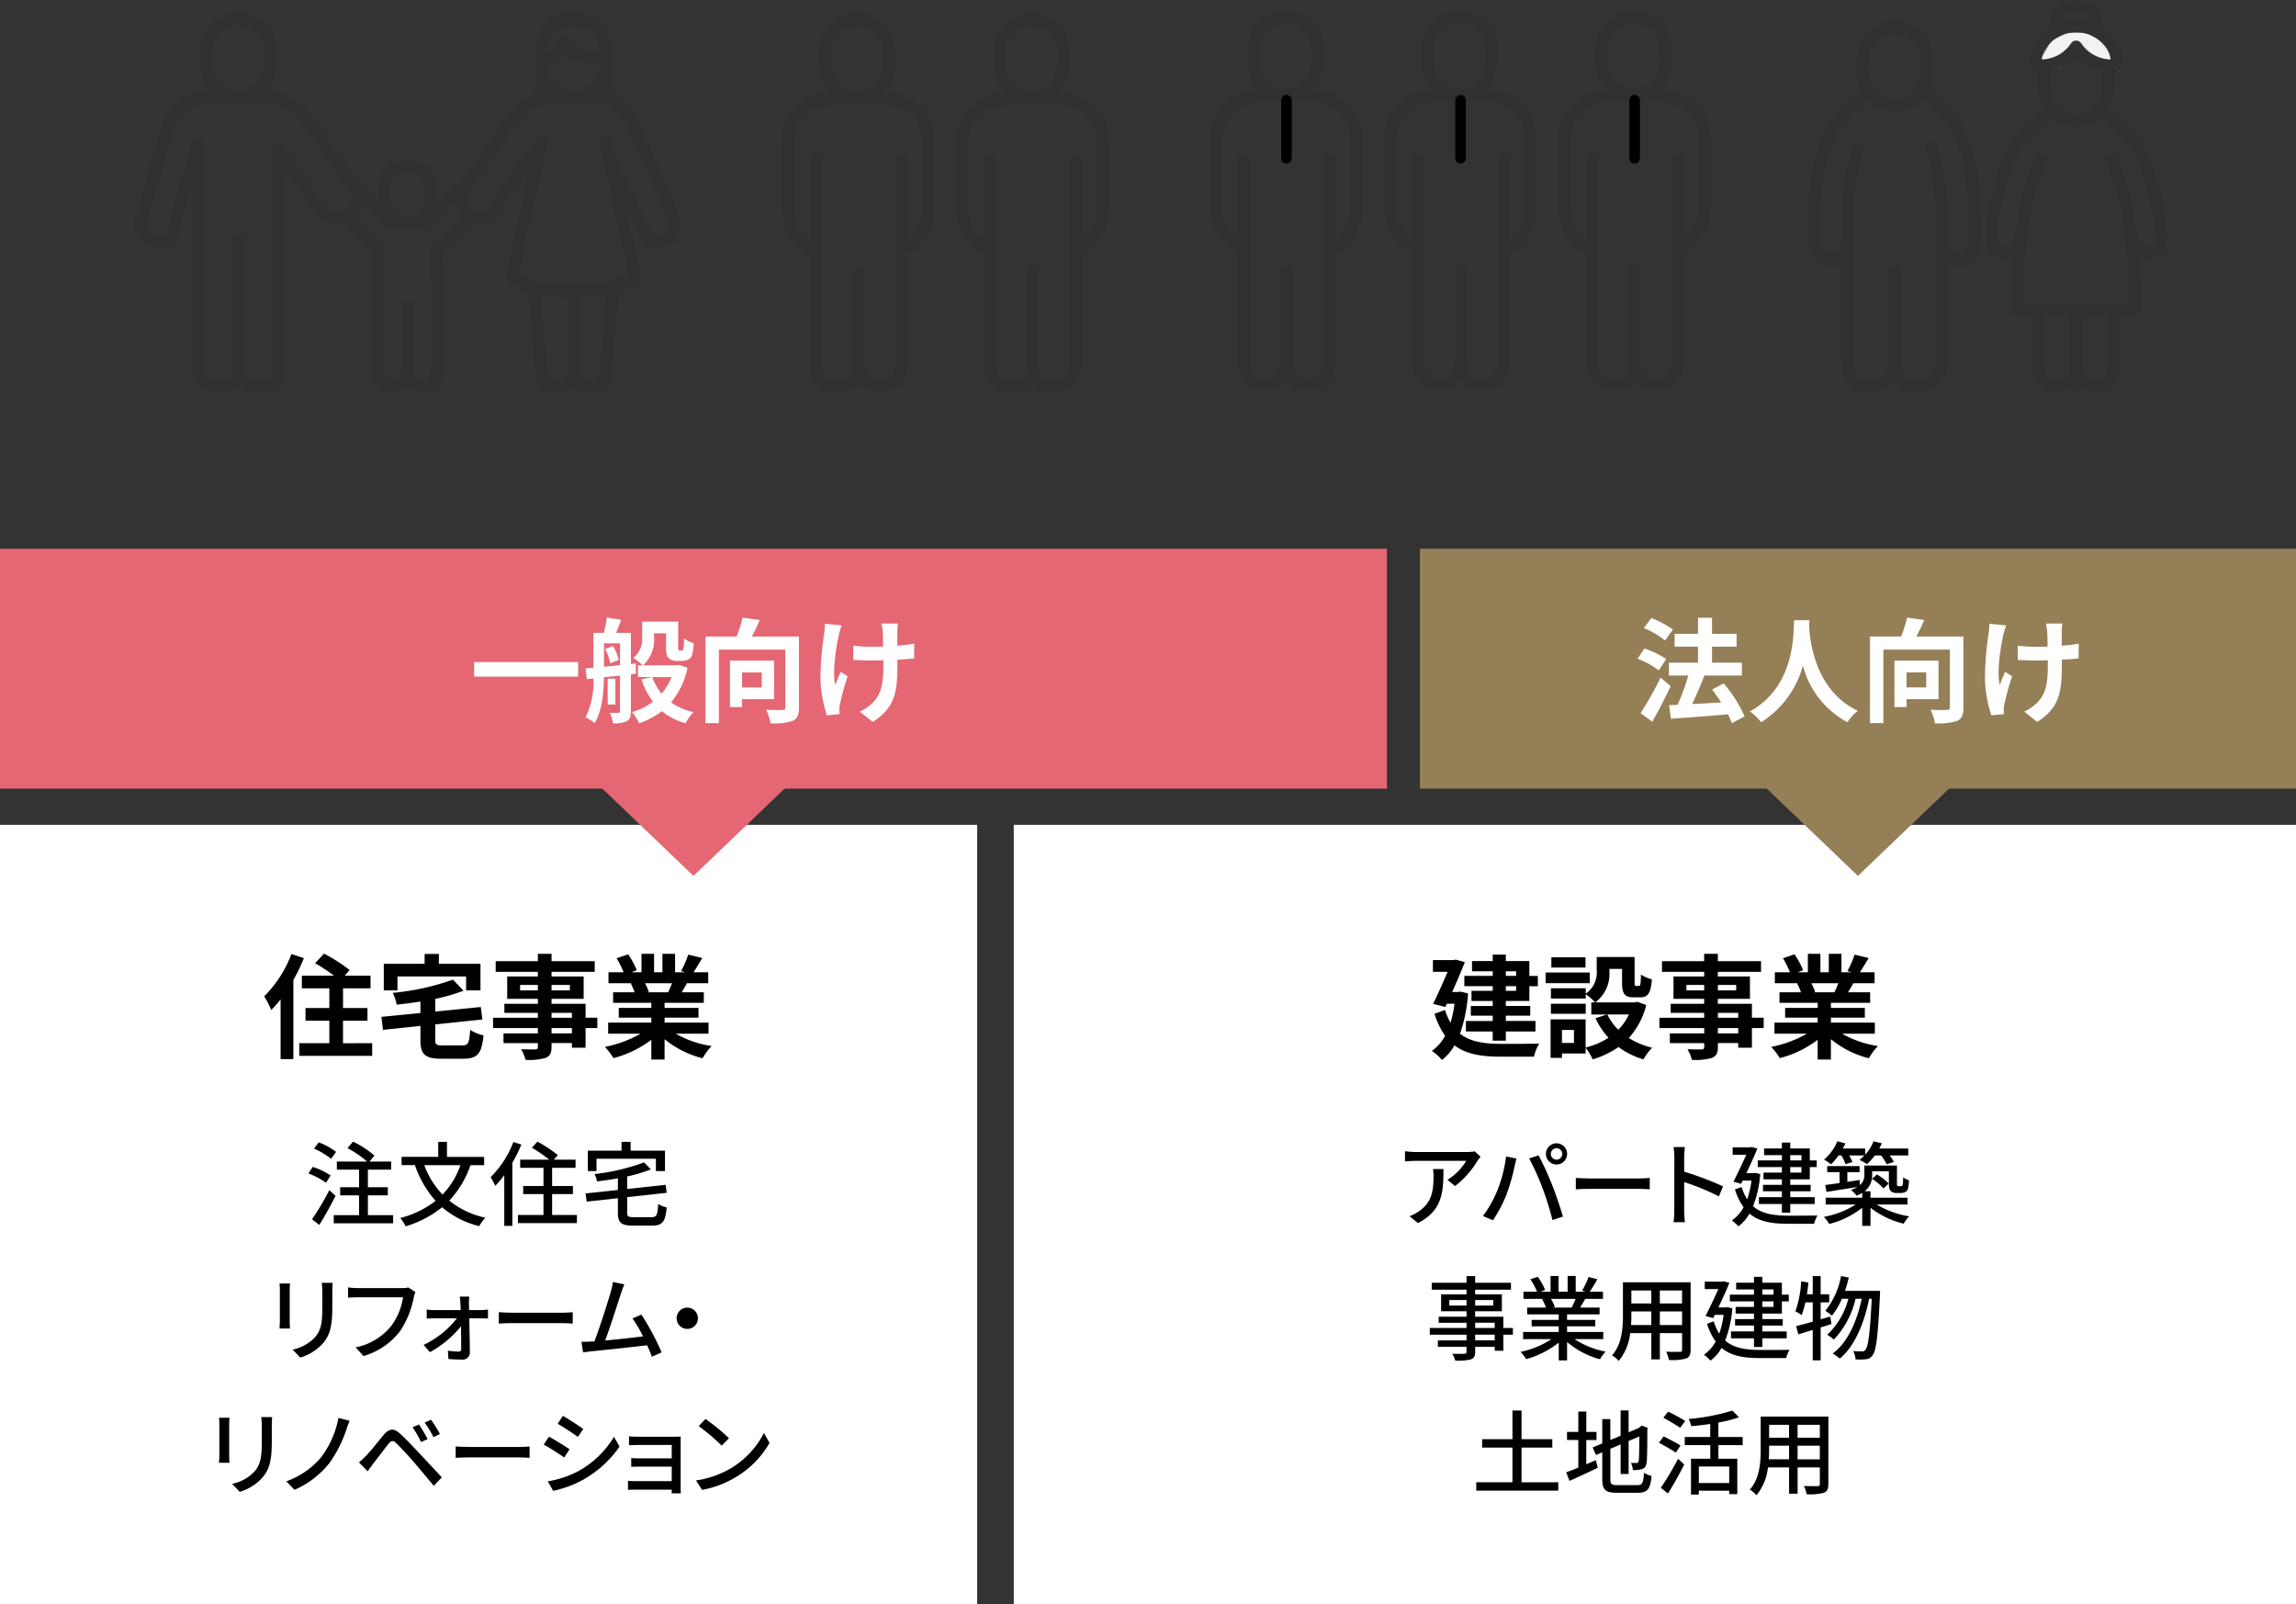 <svg xmlns="http://www.w3.org/2000/svg" xmlns:xlink="http://www.w3.org/1999/xlink" width="325.018" height="226.992" viewBox="0 0 325.018 226.992"><rect x="0" y="0" width="325.018" height="226.992" fill="#333333" stroke="none"/><defs><clipPath id="a"><rect width="77.328" height="53.809" fill="none"/></clipPath><clipPath id="b"><rect width="21.59" height="53.809" fill="none"/></clipPath></defs><g transform="translate(17899 12752.992)"><g transform="translate(-18462.91 -13590.964)"><g transform="translate(582.917 839.819)"><g clip-path="url(#a)"><path d="M280.136,174.91a3.688,3.688,0,0,1-2.677-.911,4.687,4.687,0,0,1-1.537-3.614v-1.109a4.215,4.215,0,1,1,8.43,0v1.109A4.687,4.687,0,0,1,282.813,174a3.688,3.688,0,0,1-2.677.911m0-8.105a2.451,2.451,0,0,0-1.745.724h0a2.451,2.451,0,0,0-.722,1.746v1.109a2.98,2.98,0,0,0,.9,2.269,2.65,2.65,0,0,0,3.124,0,2.98,2.98,0,0,0,.9-2.268v-1.11a2.467,2.467,0,0,0-2.467-2.47m-2.364.106h0Z" transform="translate(-241.473 -144.45)" fill="#313131"/><path d="M272.089,280.777a3.168,3.168,0,0,1-3.055-3.4v-17.16a.874.874,0,1,1,1.748,0v17.16c0,.819.449,1.648,1.307,1.648a1.278,1.278,0,0,0,1.146-1.386V268.62a.874.874,0,0,1,1.748,0v9.024a3.205,3.205,0,0,1-.891,2.264,2.834,2.834,0,0,1-2,.87" transform="translate(-235.446 -226.968)" fill="#313131"/><path d="M305.577,281.29a2.834,2.834,0,0,1-2-.87,3.205,3.205,0,0,1-.891-2.264.874.874,0,0,1,1.748,0,1.278,1.278,0,0,0,1.146,1.386c.858,0,1.307-.829,1.307-1.648v-8.762l-.077-8.318a.874.874,0,0,1,.866-.882h.008a.874.874,0,0,1,.874.866l.077,8.326v8.77a3.168,3.168,0,0,1-3.055,3.4" transform="translate(-264.894 -227.481)" fill="#313131"/><path d="M336.591,230.44a.874.874,0,0,1-.6-1.507l4.679-4.457a.874.874,0,0,1,1.206,1.266l-4.679,4.457a.871.871,0,0,1-.6.241" transform="translate(-293.803 -196.24)" fill="#313131"/><path d="M303.557,199.443a.874.874,0,0,1,0-1.748h2.026l4.623-4.366a.874.874,0,0,1,1.2,1.271l-4.875,4.6a.873.873,0,0,1-.6.239h-2.374Z" transform="translate(-264.894 -168.983)" fill="#313131"/><path d="M237.724,230.44a.871.871,0,0,1-.6-.241l-4.679-4.457a.874.874,0,0,1,1.206-1.266l4.679,4.457a.874.874,0,0,1-.6,1.507" transform="translate(-203.185 -196.24)" fill="#313131"/><path d="M252.743,199.443h-2.374a.874.874,0,0,1-.6-.239l-4.875-4.6a.874.874,0,0,1,1.2-1.271l4.623,4.366h2.027a.874.874,0,0,1,0,1.748" transform="translate(-214.079 -168.983)" fill="#313131"/><path d="M79.748,12.767A4.736,4.736,0,0,1,76.308,11.6,6.058,6.058,0,0,1,74.332,6.93V5.422a5.417,5.417,0,1,1,10.833,0V6.93A6.058,6.058,0,0,1,83.187,11.6a4.736,4.736,0,0,1-3.439,1.166m0-11.02a3.669,3.669,0,0,0-3.669,3.673V6.929a4.369,4.369,0,0,0,1.343,3.326,3.914,3.914,0,0,0,4.648,0A4.369,4.369,0,0,0,83.415,6.93V5.421a3.645,3.645,0,0,0-1.073-2.6h0a3.644,3.644,0,0,0-2.6-1.076" transform="translate(-65.051)" fill="#313131"/><path d="M65.841,175.7a.874.874,0,0,1-.874-.874V143.176a.874.874,0,0,1,1.748,0v31.652a.874.874,0,0,1-.874.874" transform="translate(-56.856 -124.536)" fill="#313131"/><path d="M111.59,269.97a.874.874,0,0,1-.874-.874v-18.2a.874.874,0,0,1,1.748,0v18.2a.874.874,0,0,1-.874.874" transform="translate(-96.893 -218.804)" fill="#313131"/><path d="M114.795,183.476h-.563a3.521,3.521,0,0,1-3.516-3.517.874.874,0,0,1,1.748,0,1.771,1.771,0,0,0,1.768,1.769h.563a1.667,1.667,0,0,0,1.632-1.769v-30.92a.874.874,0,1,1,1.748,0v30.92a3.414,3.414,0,0,1-3.38,3.517" transform="translate(-96.892 -129.667)" fill="#313131"/><path d="M68.91,400.22h-.563a3.414,3.414,0,0,1-3.38-3.517.874.874,0,0,1,1.748,0,1.667,1.667,0,0,0,1.632,1.769h.563a1.771,1.771,0,0,0,1.768-1.769.874.874,0,1,1,1.748,0,3.521,3.521,0,0,1-3.516,3.517" transform="translate(-56.856 -346.411)" fill="#313131"/><path d="M165.685,159.615a3.8,3.8,0,0,1-.655-.057,3.736,3.736,0,0,1-2.43-1.543l-3.4-4.807-2.576-3.667a.874.874,0,1,1,1.43-1l2.574,3.665,3.4,4.807a2.012,2.012,0,0,0,2.805.493.874.874,0,0,1,1,1.43,3.733,3.733,0,0,1-2.154.684" transform="translate(-136.93 -129.666)" fill="#313131"/><path d="M127.3,106.668a.874.874,0,0,1-.5-1.589,2.015,2.015,0,0,0,.49-2.8l-3.4-4.807-3.371-4.8a6.255,6.255,0,0,0-5.113-2.657H111.59a.874.874,0,1,1,0-1.748H115.4a8,8,0,0,1,6.543,3.4l3.369,4.8,3.4,4.807a3.766,3.766,0,0,1-.914,5.241.871.871,0,0,1-.5.159" transform="translate(-96.893 -77.244)" fill="#313131"/><path d="M460.065,12.768a4.735,4.735,0,0,1-3.439-1.167,6.058,6.058,0,0,1-1.976-4.671V5.423a5.417,5.417,0,1,1,10.833,0V6.931A6.058,6.058,0,0,1,463.5,11.6a4.736,4.736,0,0,1-3.439,1.167m0-11.02A3.669,3.669,0,0,0,456.4,5.421V6.93a4.37,4.37,0,0,0,1.343,3.326,3.915,3.915,0,0,0,4.648,0,4.37,4.37,0,0,0,1.343-3.325V5.422a3.644,3.644,0,0,0-1.073-2.6h0a3.645,3.645,0,0,0-2.6-1.076" transform="translate(-397.886 -0.001)" fill="#313131"/><path d="M491.907,321.294a.874.874,0,0,1-.874-.874v-11.5a.874.874,0,1,1,1.748,0v11.5a.874.874,0,0,1-.874.874" transform="translate(-429.729 -269.587)" fill="#313131"/><path d="M430.6,161.068c-6.845,0-9.117-2.006-9.353-2.234a.874.874,0,0,1-.246-.817l4.261-19.228a.874.874,0,0,1,1.707.378l-4.135,18.662a7.452,7.452,0,0,0,1.349.609,23.774,23.774,0,0,0,12.836,0,7.452,7.452,0,0,0,1.349-.609l-4.135-18.662a.874.874,0,0,1,1.707-.378l4.26,19.228a.874.874,0,0,1-.246.817c-.237.229-2.509,2.234-9.353,2.234" transform="translate(-368.422 -120.861)" fill="#313131"/><path d="M447.935,317.029a.874.874,0,0,1-.869-.8l-1.082-12.109a.874.874,0,1,1,1.741-.156l1.082,12.109a.874.874,0,0,1-.793.948q-.04,0-.079,0" transform="translate(-390.3 -265.322)" fill="#313131"/><path d="M457.962,404.01h-.448a2.9,2.9,0,0,1-2.864-2.9.874.874,0,0,1,1.742-.149c.1,1.176.818,1.3,1.122,1.3h.448a1.229,1.229,0,0,0,1.227-1.228.874.874,0,1,1,1.748,0,2.979,2.979,0,0,1-2.975,2.976" transform="translate(-397.885 -350.201)" fill="#313131"/><path d="M528.294,317.029c-.026,0-.052,0-.079,0a.874.874,0,0,1-.793-.948l1.082-12.109a.874.874,0,1,1,1.741.156l-1.082,12.109a.874.874,0,0,1-.869.8" transform="translate(-461.572 -265.321)" fill="#313131"/><path d="M494.457,404.012h-.448a2.979,2.979,0,0,1-2.975-2.976.874.874,0,1,1,1.748,0,1.229,1.229,0,0,0,1.227,1.228h.448c.3,0,1.022-.127,1.122-1.3a.874.874,0,0,1,1.741.149,2.9,2.9,0,0,1-2.864,2.9" transform="translate(-429.729 -350.203)" fill="#313131"/><path d="M391.951,110.583a3.12,3.12,0,0,1-2.846-1.835L384,98.281a.874.874,0,0,1,1.571-.766L390.683,108l.015.032a1.36,1.36,0,0,0,1.735.716c.634-.317,1.151-.858.152-3.364-1.645-4.128-4.226-9.725-5.074-11.564-1.735-3.762-2.641-3.773-4.625-3.8-.222,0-1.435,0-2.539-.005l-.906,0-2.916.031a5.673,5.673,0,0,0-4.571,2.449l-6.992,10.148a1.824,1.824,0,0,0,.292,2.472,1.756,1.756,0,0,0,1.276.31,1.368,1.368,0,0,0,.961-.589l7.055-9.921a.874.874,0,1,1,1.424,1.013l-7.05,9.914a3.131,3.131,0,0,1-2.138,1.312,3.509,3.509,0,0,1-2.617-.673,3.558,3.558,0,0,1-.68-4.773l.025-.038,7.006-10.168a7.426,7.426,0,0,1,5.988-3.2l3.842-.036c1.034,0,2.321,0,2.565.006,2.476.031,4.1.28,6.19,4.813.853,1.849,3.449,7.478,5.111,11.649.464,1.164,1.7,4.256-1.033,5.593l-.049.022a3.059,3.059,0,0,1-1.176.235" transform="translate(-317.563 -77.245)" fill="#313131"/><path d="M3.252,110.523a3.043,3.043,0,0,1-.507-.042A3.218,3.218,0,0,1,.065,106.5a.875.875,0,0,1,.022-.1L3.57,94.408a8.028,8.028,0,0,1,3.266-5.121,7.634,7.634,0,0,1,4.13-1.023H14.7a.874.874,0,0,1,0,1.748H10.965c-2.226,0-4.645.575-5.7,4.835,0,.011-.006.022-.009.033L1.781,106.833a1.5,1.5,0,0,0,1.257,1.924,1.42,1.42,0,0,0,1.635-1.071c0-.013.007-.026.01-.039L8.145,95.641a.874.874,0,0,1,1.679.484L6.368,108.114a3.176,3.176,0,0,1-3.115,2.409" transform="translate(0 -77.244)" fill="#313131"/><path d="M455.543,30.579a.874.874,0,0,1-.337-1.681,5.175,5.175,0,0,0,2.93-2.464.866.866,0,0,1,.811-.567h.007a.876.876,0,0,1,.813.564c.431,1.115,1.055,1.658,4.895,1.822A.874.874,0,1,1,464.587,30c-2.818-.121-4.592-.433-5.665-1.62a8.005,8.005,0,0,1-3.044,2.132.871.871,0,0,1-.336.068" transform="translate(-397.904 -22.638)" fill="#313131"/><path d="M455.529,51.4a.874.874,0,0,1-.874-.874V45.007a.874.874,0,1,1,1.748,0V50.53a.874.874,0,0,1-.874.874" transform="translate(-397.892 -38.623)" fill="#313131"/><path d="M528.287,51.4a.874.874,0,0,1-.874-.874V45.007a.874.874,0,0,1,1.748,0V50.53a.874.874,0,0,1-.874.874" transform="translate(-461.567 -38.623)" fill="#313131"/></g></g><g transform="translate(674.613 839.819)"><g transform="translate(0 0)"><g transform="translate(0)"><g clip-path="url(#b)"><path d="M47.241,12.755a4.731,4.731,0,0,1-3.436-1.165,6.053,6.053,0,0,1-1.974-4.667V5.417a5.411,5.411,0,1,1,10.823,0V6.924a6.052,6.052,0,0,1-1.974,4.666,4.732,4.732,0,0,1-3.436,1.165m0-11.009a3.665,3.665,0,0,0-3.665,3.669V6.922a4.365,4.365,0,0,0,1.342,3.323,3.043,3.043,0,0,0,2.322.764,3.043,3.043,0,0,0,2.322-.764,4.365,4.365,0,0,0,1.342-3.322V5.416a3.642,3.642,0,0,0-1.072-2.594h0a3.641,3.641,0,0,0-2.593-1.075" transform="translate(-36.612)" fill="#313131"/><path d="M4.722,113.332a.871.871,0,0,1-.33-.065A7.029,7.029,0,0,1,0,106.744V96.766a6.78,6.78,0,0,1,6.773-6.773h8.045a6.78,6.78,0,0,1,6.773,6.773v9.979a7.055,7.055,0,0,1-4.236,6.456.873.873,0,1,1-.7-1.6,5.309,5.309,0,0,0,3.19-4.857V96.766a5.032,5.032,0,0,0-5.026-5.026H6.773a5.032,5.032,0,0,0-5.026,5.026v9.979a5.289,5.289,0,0,0,3.307,4.906.873.873,0,0,1-.331,1.681" transform="translate(0 -78.768)" fill="#313131"/><path d="M35.16,195.031a3.914,3.914,0,0,1-3.909-3.909v-28.9a.873.873,0,1,1,1.746,0v28.9a2.163,2.163,0,1,0,4.326,0,.873.873,0,1,1,1.746,0,3.914,3.914,0,0,1-3.909,3.909" transform="translate(-27.353 -141.221)" fill="#313131"/><path d="M83.85,195.031a3.914,3.914,0,0,1-3.909-3.909V177.977a.873.873,0,0,1,1.746,0v13.145a2.163,2.163,0,1,0,4.326,0v-28.9a.873.873,0,1,1,1.746,0v28.9a3.914,3.914,0,0,1-3.909,3.909" transform="translate(-69.97 -141.221)" fill="#313131"/></g></g><g transform="translate(24.67)"><g clip-path="url(#b)"><path d="M47.241,12.755a4.731,4.731,0,0,1-3.436-1.165,6.053,6.053,0,0,1-1.974-4.667V5.417a5.411,5.411,0,1,1,10.823,0V6.924a6.052,6.052,0,0,1-1.974,4.666,4.732,4.732,0,0,1-3.436,1.165m0-11.009a3.665,3.665,0,0,0-3.665,3.669V6.922a4.365,4.365,0,0,0,1.342,3.323,3.043,3.043,0,0,0,2.322.764,3.043,3.043,0,0,0,2.322-.764,4.365,4.365,0,0,0,1.342-3.322V5.416a3.642,3.642,0,0,0-1.072-2.594h0a3.641,3.641,0,0,0-2.593-1.075" transform="translate(-36.612)" fill="#313131"/><path d="M4.722,113.332a.871.871,0,0,1-.33-.065A7.029,7.029,0,0,1,0,106.744V96.766a6.78,6.78,0,0,1,6.773-6.773h8.045a6.78,6.78,0,0,1,6.773,6.773v9.979a7.055,7.055,0,0,1-4.236,6.456.873.873,0,1,1-.7-1.6,5.309,5.309,0,0,0,3.19-4.857V96.766a5.032,5.032,0,0,0-5.026-5.026H6.773a5.032,5.032,0,0,0-5.026,5.026v9.979a5.289,5.289,0,0,0,3.307,4.906.873.873,0,0,1-.331,1.681" transform="translate(0 -78.768)" fill="#313131"/><path d="M35.16,195.031a3.914,3.914,0,0,1-3.909-3.909v-28.9a.873.873,0,1,1,1.746,0v28.9a2.163,2.163,0,1,0,4.326,0,.873.873,0,1,1,1.746,0,3.914,3.914,0,0,1-3.909,3.909" transform="translate(-27.353 -141.221)" fill="#313131"/><path d="M83.85,195.031a3.914,3.914,0,0,1-3.909-3.909V177.977a.873.873,0,0,1,1.746,0v13.145a2.163,2.163,0,1,0,4.326,0v-28.9a.873.873,0,1,1,1.746,0v28.9a3.914,3.914,0,0,1-3.909,3.909" transform="translate(-69.97 -141.221)" fill="#313131"/></g></g></g></g><g transform="translate(735.226 839.514)"><g transform="translate(0)"><g transform="translate(0)"><g clip-path="url(#b)"><path d="M47.241,12.755a4.731,4.731,0,0,1-3.436-1.165,6.053,6.053,0,0,1-1.974-4.667V5.417a5.411,5.411,0,1,1,10.823,0V6.924a6.052,6.052,0,0,1-1.974,4.666,4.732,4.732,0,0,1-3.436,1.165m0-11.009a3.665,3.665,0,0,0-3.665,3.669V6.922a4.365,4.365,0,0,0,1.342,3.323,3.043,3.043,0,0,0,2.322.764,3.043,3.043,0,0,0,2.322-.764,4.365,4.365,0,0,0,1.342-3.322V5.416a3.642,3.642,0,0,0-1.072-2.594h0a3.641,3.641,0,0,0-2.593-1.075" transform="translate(-36.612)" fill="#313131"/><path d="M4.722,113.332a.871.871,0,0,1-.33-.065A7.029,7.029,0,0,1,0,106.744V96.766a6.78,6.78,0,0,1,6.773-6.773h8.045a6.78,6.78,0,0,1,6.773,6.773v9.979a7.055,7.055,0,0,1-4.236,6.456.873.873,0,1,1-.7-1.6,5.309,5.309,0,0,0,3.19-4.857V96.766a5.032,5.032,0,0,0-5.026-5.026H6.773a5.032,5.032,0,0,0-5.026,5.026v9.979a5.289,5.289,0,0,0,3.307,4.906.873.873,0,0,1-.331,1.681" transform="translate(0 -78.768)" fill="#313131"/><path d="M35.16,195.031a3.914,3.914,0,0,1-3.909-3.909v-28.9a.873.873,0,1,1,1.746,0v28.9a2.163,2.163,0,1,0,4.326,0,.873.873,0,1,1,1.746,0,3.914,3.914,0,0,1-3.909,3.909" transform="translate(-27.353 -141.221)" fill="#313131"/><path d="M83.85,195.031a3.914,3.914,0,0,1-3.909-3.909V177.977a.873.873,0,0,1,1.746,0v13.145a2.163,2.163,0,1,0,4.326,0v-28.9a.873.873,0,1,1,1.746,0v28.9a3.914,3.914,0,0,1-3.909,3.909" transform="translate(-69.97 -141.221)" fill="#313131"/></g></g><path d="M0,8.964a.75.75,0,0,1-.75-.75V0A.75.75,0,0,1,0-.75.75.75,0,0,1,.75,0V8.214A.75.75,0,0,1,0,8.964Z" transform="translate(10.795 12.642)"/></g><path d="M47.241,12.755a4.731,4.731,0,0,1-3.436-1.165,6.053,6.053,0,0,1-1.974-4.667V5.417a5.411,5.411,0,1,1,10.823,0V6.924a6.052,6.052,0,0,1-1.974,4.666,4.732,4.732,0,0,1-3.436,1.165m0-11.009a3.665,3.665,0,0,0-3.665,3.669V6.922a4.365,4.365,0,0,0,1.342,3.323,3.043,3.043,0,0,0,2.322.764,3.043,3.043,0,0,0,2.322-.764,4.365,4.365,0,0,0,1.342-3.322V5.416a3.642,3.642,0,0,0-1.072-2.594h0a3.641,3.641,0,0,0-2.593-1.075" transform="translate(12.673)" fill="#313131"/><path d="M4.722,113.332a.871.871,0,0,1-.33-.065A7.029,7.029,0,0,1,0,106.744V96.766a6.78,6.78,0,0,1,6.773-6.773h8.045a6.78,6.78,0,0,1,6.773,6.773v9.979a7.055,7.055,0,0,1-4.236,6.456.873.873,0,1,1-.7-1.6,5.309,5.309,0,0,0,3.19-4.857V96.766a5.032,5.032,0,0,0-5.026-5.026H6.773a5.032,5.032,0,0,0-5.026,5.026v9.979a5.289,5.289,0,0,0,3.307,4.906.873.873,0,0,1-.331,1.681" transform="translate(49.285 -78.768)" fill="#313131"/><path d="M35.16,195.031a3.914,3.914,0,0,1-3.909-3.909v-28.9a.873.873,0,1,1,1.746,0v28.9a2.163,2.163,0,1,0,4.326,0,.873.873,0,1,1,1.746,0,3.914,3.914,0,0,1-3.909,3.909" transform="translate(21.932 -141.221)" fill="#313131"/><path d="M83.85,195.031a3.914,3.914,0,0,1-3.909-3.909V177.977a.873.873,0,0,1,1.746,0v13.145a2.163,2.163,0,1,0,4.326,0v-28.9a.873.873,0,1,1,1.746,0v28.9a3.914,3.914,0,0,1-3.909,3.909" transform="translate(-20.685 -141.221)" fill="#313131"/><rect width="21.59" height="53.809" transform="translate(49.285)" fill="none"/><path d="M0,8.964a.75.75,0,0,1-.75-.75V0A.75.75,0,0,1,0-.75.75.75,0,0,1,.75,0V8.214A.75.75,0,0,1,0,8.964Z" transform="translate(60.08 12.642)"/><g transform="translate(24.643)"><g transform="translate(0)"><g clip-path="url(#b)"><path d="M47.241,12.755a4.731,4.731,0,0,1-3.436-1.165,6.053,6.053,0,0,1-1.974-4.667V5.417a5.411,5.411,0,1,1,10.823,0V6.924a6.052,6.052,0,0,1-1.974,4.666,4.732,4.732,0,0,1-3.436,1.165m0-11.009a3.665,3.665,0,0,0-3.665,3.669V6.922a4.365,4.365,0,0,0,1.342,3.323,3.043,3.043,0,0,0,2.322.764,3.043,3.043,0,0,0,2.322-.764,4.365,4.365,0,0,0,1.342-3.322V5.416a3.642,3.642,0,0,0-1.072-2.594h0a3.641,3.641,0,0,0-2.593-1.075" transform="translate(-36.612)" fill="#313131"/><path d="M4.722,113.332a.871.871,0,0,1-.33-.065A7.029,7.029,0,0,1,0,106.744V96.766a6.78,6.78,0,0,1,6.773-6.773h8.045a6.78,6.78,0,0,1,6.773,6.773v9.979a7.055,7.055,0,0,1-4.236,6.456.873.873,0,1,1-.7-1.6,5.309,5.309,0,0,0,3.19-4.857V96.766a5.032,5.032,0,0,0-5.026-5.026H6.773a5.032,5.032,0,0,0-5.026,5.026v9.979a5.289,5.289,0,0,0,3.307,4.906.873.873,0,0,1-.331,1.681" transform="translate(0 -78.768)" fill="#313131"/><path d="M35.16,195.031a3.914,3.914,0,0,1-3.909-3.909v-28.9a.873.873,0,1,1,1.746,0v28.9a2.163,2.163,0,1,0,4.326,0,.873.873,0,1,1,1.746,0,3.914,3.914,0,0,1-3.909,3.909" transform="translate(-27.353 -141.221)" fill="#313131"/><path d="M83.85,195.031a3.914,3.914,0,0,1-3.909-3.909V177.977a.873.873,0,0,1,1.746,0v13.145a2.163,2.163,0,1,0,4.326,0v-28.9a.873.873,0,1,1,1.746,0v28.9a3.914,3.914,0,0,1-3.909,3.909" transform="translate(-69.97 -141.221)" fill="#313131"/></g></g><path d="M0,8.964a.75.75,0,0,1-.75-.75V0A.75.75,0,0,1,0-.75.75.75,0,0,1,.75,0V8.214A.75.75,0,0,1,0,8.964Z" transform="translate(10.795 12.642)"/></g></g><g transform="translate(819.929 837.971)"><path d="M260.117,345.115a3.5,3.5,0,0,1-3.5-3.5V333.3a.866.866,0,1,1,1.732,0v8.314a1.764,1.764,0,1,0,3.528,0V333.3a.866.866,0,1,1,1.732,0v8.314a3.5,3.5,0,0,1-3.5,3.5" transform="translate(-224.869 -289.458)" fill="#313131"/><path d="M302.634,345.115a3.5,3.5,0,0,1-3.5-3.5V333.3a.866.866,0,1,1,1.732,0v8.314a1.764,1.764,0,1,0,3.528,0V333.3a.866.866,0,1,1,1.732,0v8.314a3.5,3.5,0,0,1-3.5,3.5" transform="translate(-262.125 -289.458)" fill="#313131"/><path d="M249.291,183.215H232.615a.866.866,0,0,1-.866-.866c0-10.034,1.1-16.726,3.565-21.7a.866.866,0,1,1,1.552.769c-2.271,4.581-3.322,10.792-3.382,20.064h14.938c-.061-9.272-1.111-15.484-3.382-20.064a.866.866,0,0,1,1.552-.769c2.466,4.973,3.565,11.666,3.565,21.7a.866.866,0,0,1-.866.866" transform="translate(-203.075 -138.503)" fill="#313131"/><path d="M204.647,129.593a2.984,2.984,0,0,1-2.971-3.269,36.126,36.126,0,0,1,2.679-11.311,14.17,14.17,0,0,1,5.7-6.734.866.866,0,1,1,.89,1.486,12.452,12.452,0,0,0-5,5.924,34.5,34.5,0,0,0-2.55,10.8,1.246,1.246,0,0,0,2.459.384.866.866,0,0,1,1.693.369,2.981,2.981,0,0,1-2.9,2.345" transform="translate(-176.71 -92.927)" fill="#313131"/><path d="M338.891,129.592a2.981,2.981,0,0,1-2.9-2.345.866.866,0,1,1,1.692-.369,1.247,1.247,0,0,0,2.459-.385,34.506,34.506,0,0,0-2.55-10.8,12.452,12.452,0,0,0-5-5.924.866.866,0,1,1,.89-1.486,14.17,14.17,0,0,1,5.7,6.734,36.125,36.125,0,0,1,2.679,11.31,2.984,2.984,0,0,1-2.971,3.27" transform="translate(-291.07 -92.926)" fill="#313131"/><g transform="translate(0 12.902)"><path d="M3.171,114.094A3.175,3.175,0,0,1,0,110.922v-3.851A28.9,28.9,0,0,1,2.039,95.5a12.805,12.805,0,0,1,5.014-6.029.866.866,0,0,1,.893,1.485c-4.007,2.41-6.213,8.133-6.213,16.116v3.851a1.439,1.439,0,1,0,2.878,0,.866.866,0,0,1,1.732,0,3.175,3.175,0,0,1-3.171,3.171" transform="translate(0 -89.346)" fill="#313131"/><path d="M134.581,114.094a3.175,3.175,0,0,1-3.171-3.171.866.866,0,1,1,1.732,0,1.439,1.439,0,1,0,2.878,0v-3.851c0-7.983-2.206-13.707-6.213-16.116a.866.866,0,1,1,.893-1.485,12.805,12.805,0,0,1,5.014,6.029,28.9,28.9,0,0,1,2.039,11.572v3.851a3.175,3.175,0,0,1-3.171,3.171" transform="translate(-113.378 -89.347)" fill="#313131"/><path d="M41.48,183.358a4.227,4.227,0,0,1-4.222-4.222V162.18c0-5.5.115-9.715,1.61-13.771a.866.866,0,0,1,1.625.6c-1.4,3.8-1.5,7.68-1.5,13.173v16.957a2.489,2.489,0,0,0,4.979,0v-13.1a.866.866,0,1,1,1.732,0v13.1a4.227,4.227,0,0,1-4.222,4.222" transform="translate(-32.648 -140.604)" fill="#313131"/><path d="M95.72,183.358a4.227,4.227,0,0,1-4.222-4.222v-13.1a.866.866,0,0,1,1.732,0v13.1a2.489,2.489,0,1,0,4.979,0V162.18c0-5.492-.1-9.377-1.5-13.173a.866.866,0,0,1,1.625-.6c1.494,4.056,1.61,8.267,1.61,13.771v16.957a4.227,4.227,0,0,1-4.222,4.222" transform="translate(-80.177 -140.604)" fill="#313131"/></g><path d="M47.241,12.755a4.731,4.731,0,0,1-3.436-1.165,6.053,6.053,0,0,1-1.974-4.667V5.417a5.411,5.411,0,1,1,10.823,0V6.924a6.052,6.052,0,0,1-1.974,4.666,4.732,4.732,0,0,1-3.436,1.165m0-11.009a3.665,3.665,0,0,0-3.665,3.669V6.922a4.365,4.365,0,0,0,1.342,3.323,3.043,3.043,0,0,0,2.322.764,3.043,3.043,0,0,0,2.322-.764,4.365,4.365,0,0,0,1.342-3.322V5.416a3.642,3.642,0,0,0-1.072-2.594h0a3.641,3.641,0,0,0-2.593-1.075" transform="translate(-35.054 2.994)" fill="#313131"/><path d="M47.241,12.755a4.731,4.731,0,0,1-3.436-1.165,6.053,6.053,0,0,1-1.974-4.667V5.417a5.411,5.411,0,1,1,10.823,0V6.924a6.052,6.052,0,0,1-1.974,4.666,4.732,4.732,0,0,1-3.436,1.165m0-11.009a3.665,3.665,0,0,0-3.665,3.669V6.922a4.365,4.365,0,0,0,1.342,3.323,3.043,3.043,0,0,0,2.322.764,3.043,3.043,0,0,0,2.322-.764,4.365,4.365,0,0,0,1.342-3.322V5.416a3.642,3.642,0,0,0-1.072-2.594h0a3.641,3.641,0,0,0-2.593-1.075" transform="translate(-9.363 5.048)" fill="#313131"/><g transform="translate(31.266 0)"><path d="M-3522.822,832l-2.485,1.2-1.759,3.034.853.686s1.856.576,2.445,0,2.021-2.151,2.021-2.151l1.945,1.464,1.8.686,2.284.412v-1.791l-1.888-3.018-2.8-.521Z" transform="translate(3528.077 -827.862)" fill="#f2f2f2"/><path d="M-3522.936,831.5h2.58l3.059.569,2.081,3.326v2.532l-2.919-.527-1.91-.728-1.639-1.233c-.457.5-1.3,1.415-1.733,1.835a1.727,1.727,0,0,1-1.245.4,6.65,6.65,0,0,1-1.7-.279l-.091-.028-1.262-1.015,2.052-3.538Zm2.488,1h-2.259l-2.243,1.081-1.467,2.529.441.354a5.48,5.48,0,0,0,1.314.208c.409,0,.527-.095.546-.114.572-.559,1.986-2.114,2-2.129l.306-.337,2.253,1.7,1.691.645,1.65.3v-1.049l-1.7-2.711Z" transform="translate(3528.077 -827.862)" fill="#707070"/><path d="M281.369,5.3a.867.867,0,0,1-.809-1.176,1.563,1.563,0,0,0,.1-.56,2.2,2.2,0,0,0-4.342,0,1.561,1.561,0,0,0,.1.56.866.866,0,1,1-1.618.619,3.286,3.286,0,0,1-.219-1.179,3.919,3.919,0,0,1,7.807,0,3.289,3.289,0,0,1-.218,1.179.867.867,0,0,1-.809.557" transform="translate(-271.88)" fill="#313131"/><path d="M264.3,30.307a6.8,6.8,0,0,1-4.994-2.148,6.824,6.824,0,0,1-5.738,2.112.866.866,0,0,1-.75-.623,4.6,4.6,0,0,1,.98-3.916,6.926,6.926,0,0,1,11.017,0,4.6,4.6,0,0,1,.98,3.916.866.866,0,0,1-.75.623c-.256.024-.5.036-.744.036m.661-.9h0Zm-5.657-3.5h0a.866.866,0,0,1,.74.42,5.126,5.126,0,0,0,4.133,2.242,3.551,3.551,0,0,0-.752-1.8,5.194,5.194,0,0,0-8.249,0,3.552,3.552,0,0,0-.752,1.8,5.125,5.125,0,0,0,4.136-2.246.87.87,0,0,1,.74-.416" transform="translate(-252.692 -20.159)" fill="#313131"/></g></g></g><g transform="translate(-17736.492 -12600.668)"><g transform="translate(-162.508 -74.668)"><rect width="196.333" height="33.946" transform="translate(0)" fill="#e56773"/><rect width="138.322" height="110.267" transform="translate(0 39.069)" fill="#fff"/><rect width="181.507" height="110.267" transform="translate(143.509 39.069)" fill="#fff"/><rect width="124.021" height="33.946" transform="translate(200.995)" fill="#957f57"/><g style="isolation:isolate"><path d="M81.837,16.039V18.1H67.111V16.039Z" fill="#fff"/><path d="M89.305,17.768V23c0,.721-.112,1.137-.576,1.409a4.007,4.007,0,0,1-1.953.288,5.693,5.693,0,0,0-.448-1.489c.512.016,1.041.016,1.2.016.192,0,.239-.064.239-.255V17.944l-2.273.24c-.031,2.113-.255,4.787-1.328,6.5a5.873,5.873,0,0,0-1.28-.832,11.324,11.324,0,0,0,1.12-5.49l-.929.095-.191-1.52,1.12-.1V11.91h1.457A16.346,16.346,0,0,0,85.9,9.733l2.033.32c-.241.656-.5,1.313-.721,1.857h2.1v4.4l.672-.08.049,1.456ZM85.5,16.7c.721-.064,1.489-.144,2.273-.224V13.383H85.5Zm1.265-2.945a6.239,6.239,0,0,1,.817,1.984l-1.2.481a6.679,6.679,0,0,0-.72-2.017Zm.352,8.291H86.024v-3.65h1.088Zm10.213-5.2a11.213,11.213,0,0,1-2.337,4.9,8.637,8.637,0,0,0,3.185,1.377,6.893,6.893,0,0,0-1.137,1.568,8.717,8.717,0,0,1-3.345-1.712A11.272,11.272,0,0,1,90.473,24.7a7.153,7.153,0,0,0-1.008-1.584,8.887,8.887,0,0,0,2.962-1.473A11.391,11.391,0,0,1,90.794,18.5l1.472-.337H90.314V16.5h.672a9.464,9.464,0,0,0-1.328-1.057,3.47,3.47,0,0,0,1.248-3.025v-2.1H96v3.538a1.723,1.723,0,0,0,.016.48.162.162,0,0,0,.16.08h.256a.3.3,0,0,0,.208-.064c.064-.032.1-.128.128-.336.032-.224.048-.72.064-1.329a4.513,4.513,0,0,0,1.361.7,7.974,7.974,0,0,1-.224,1.649,1.1,1.1,0,0,1-.545.64,1.9,1.9,0,0,1-.864.193h-.832a1.517,1.517,0,0,1-1.073-.4c-.256-.256-.368-.608-.368-1.6v-1.9h-1.7v.48a4.925,4.925,0,0,1-1.569,4.05h4.8l.3-.064ZM92.33,18.168A8.172,8.172,0,0,0,93.643,20.5a7.668,7.668,0,0,0,1.409-2.337Z" fill="#fff"/><path d="M113.1,22.474c0,1.04-.224,1.585-.9,1.889a8.454,8.454,0,0,1-3.137.336,6.558,6.558,0,0,0-.625-1.921c.945.064,2.017.049,2.338.032.3,0,.4-.08.4-.368V14.279h-9.412v10.4h-1.9V12.422h4.418a22.238,22.238,0,0,0,.848-2.673l2.417.336c-.336.8-.736,1.633-1.12,2.337H113.1Zm-8.051-1.184v1.12h-1.713V15.831h6.243V21.29Zm0-3.794v2.129h2.785V17.5Z" fill="#fff"/><path d="M118.76,12.15c-.4,1.777-.96,5.138-.528,7.123.208-.5.5-1.265.768-1.857l.993.64a39.349,39.349,0,0,0-1.089,3.906,3.605,3.605,0,0,0-.1.784c0,.16.016.433.032.657l-1.777.175a17.41,17.41,0,0,1-.912-5.186,44.963,44.963,0,0,1,.512-6.386,10.849,10.849,0,0,0,.112-1.393l2.369.24A12.843,12.843,0,0,0,118.76,12.15Zm8.259-.48v2.049a21.267,21.267,0,0,0,2.4-.288l-.016,2.081c-.64.079-1.473.144-2.369.191v.673c0,3.777-.288,6.1-3.489,8.131l-1.841-1.456a6.234,6.234,0,0,0,1.857-1.281c1.232-1.281,1.489-2.7,1.489-5.41v-.576c-.609.016-1.2.031-1.793.031-.688,0-1.681-.048-2.465-.08V13.7a16.7,16.7,0,0,0,2.417.177c.576,0,1.2-.016,1.808-.032-.016-.9-.031-1.729-.064-2.161a7.494,7.494,0,0,0-.175-1.1h2.32C127.051,10.933,127.035,11.318,127.019,11.67Z" fill="#fff"/></g><path d="M43.019,57.936a25.973,25.973,0,0,1-1.488,3.09v11.2H39.722V63.779a15.591,15.591,0,0,1-1.329,1.5,12.208,12.208,0,0,0-.992-1.937,17.04,17.04,0,0,0,3.858-5.987Zm9.668,12.037v1.793H42.363V69.973h4.258V66.788H43.244V65h3.377V62.21h-3.89V60.417h4.546a24.052,24.052,0,0,0-2.673-1.76L45.869,57.3a22.453,22.453,0,0,1,3.617,2.321l-.7.8h3.665V62.21h-3.89V65h3.458v1.793H48.557v3.185Z"/><path d="M65.422,70.293c.864,0,1.009-.336,1.136-2.209a5.672,5.672,0,0,0,1.889.785c-.256,2.577-.848,3.3-2.865,3.3H62.493c-2.337,0-2.978-.608-2.978-2.657V67.524l-5.3.56-.224-1.841,5.521-.543V64.083c-1.136.176-2.272.32-3.361.432a6.2,6.2,0,0,0-.56-1.665,34.692,34.692,0,0,0,8.531-1.873l1.489,1.569a24.735,24.735,0,0,1-4,1.153v1.793l6.451-.641.224,1.761-6.675.7v2.161c0,.72.145.816,1.089.816ZM56.266,62.5H54.329V58.737h5.779V57.344h2.017v1.393h5.89V62.5H65.982V60.53H56.266Z"/><path d="M84.559,67.828H82.894v2.786H80.958v-.657H78.077v.5c0,.945-.225,1.329-.849,1.6a8.43,8.43,0,0,1-2.833.272,5.866,5.866,0,0,0-.624-1.5c.768.031,1.713.031,1.969.031.3-.015.4-.111.4-.4v-.5H71.274V68.581H76.14v-.753H69.8V66.372H76.14v-.689H71.4V64.4H76.14v-.7H71.8V60.53H76.14v-.657H70.169V58.368H76.14v-1.04h1.937v1.04h6.114v1.505H78.077v.657h4.545V63.7H78.077v.7h4.817v1.969h1.665ZM76.14,62.5V61.73H73.627V62.5Zm1.937-.768V62.5H80.67V61.73Zm0,4.642h2.881v-.689H78.077Zm2.881,1.456H78.077v.753h2.881Z"/><path d="M95.661,68.629a14.312,14.312,0,0,0,5.074,1.744,8.956,8.956,0,0,0-1.28,1.729,13.661,13.661,0,0,1-5.378-2.7v2.881H92.2V69.493a15.2,15.2,0,0,1-5.362,2.593A8.924,8.924,0,0,0,85.625,70.5a16.822,16.822,0,0,0,5.058-1.872H86.089V67.06H92.2v-.7h-4.61V64.979H92.2v-.72h-5.41V62.77h3.041a7.19,7.19,0,0,0-.544-1.248l.192-.032H86.138V59.937h2.144a14.352,14.352,0,0,0-.992-1.985l1.633-.56a12.113,12.113,0,0,1,1.216,2.257l-.784.288h1.456V57.328h1.777v2.609h1.184V57.328h1.793v2.609H96.99l-.577-.176a12.832,12.832,0,0,0,1.009-2.321l2,.48c-.449.737-.881,1.457-1.249,2.017h2.081V61.49H97.246c-.256.464-.512.9-.752,1.28h3.137v1.489H94.077v.72h4.8v1.377h-4.8v.7H100.3v1.569ZM91.307,61.49a8.459,8.459,0,0,1,.545,1.233l-.273.047h2.994c.192-.384.384-.848.56-1.28Z"/><g style="isolation:isolate"><path d="M46.151,89.717a11.138,11.138,0,0,0-2.5-1.314l.624-.923A10.59,10.59,0,0,1,46.8,88.689ZM47.5,91.575c-.676,1.353-1.534,2.9-2.3,4.121l-1.027-.806a36.682,36.682,0,0,0,2.444-4.121Zm-.637-5.239a10.591,10.591,0,0,0-2.405-1.443l.65-.884a9.05,9.05,0,0,1,2.47,1.352Zm8.789,7.97v1.157H47.243V94.306h3.588V91.511H48.153V90.353h2.678V87.87H47.685V86.726h4.277a13.791,13.791,0,0,0-2.769-1.9l.78-.923A13.271,13.271,0,0,1,53,85.881l-.7.845h3.069V87.87h-3.29v2.483H54.9v1.158H52.079v2.795Z"/><path d="M66.6,87.233a13.971,13.971,0,0,1-3,5.019,12.133,12.133,0,0,0,5.108,2.418,6.586,6.586,0,0,0-.871,1.195,12.723,12.723,0,0,1-5.252-2.678,14.959,14.959,0,0,1-5.161,2.7,6.337,6.337,0,0,0-.767-1.182,13.532,13.532,0,0,0,5.005-2.418,14.747,14.747,0,0,1-2.925-5.058H56.85v-1.17h5.187V83.931h1.235v2.132h5.265v1.17Zm-6.539,0a11.787,11.787,0,0,0,2.587,4.16,11.5,11.5,0,0,0,2.535-4.16Z"/><path d="M73.8,84.321a20.733,20.733,0,0,1-1.274,2.587v8.919H71.384V88.65a15.092,15.092,0,0,1-1.274,1.508,11.57,11.57,0,0,0-.663-1.222,13.987,13.987,0,0,0,3.224-4.979Zm7.865,9.958v1.157H73.321V94.279h3.614V91.328H74.062V90.184h2.873V87.61h-3.3V86.453h4.108a19.327,19.327,0,0,0-2.457-1.689l.793-.859a17.874,17.874,0,0,1,2.886,1.911l-.572.637h3.082V87.61H78.157v2.574H81.1v1.144H78.157v2.951Z"/><path d="M92.236,94.592c.728,0,.845-.3.936-1.872a3.334,3.334,0,0,0,1.21.494c-.2,2-.573,2.574-2.068,2.574h-2.7c-1.677,0-2.145-.4-2.145-1.847V91.913l-4.42.481-.156-1.157,4.576-.494v-1.65c-.988.181-1.989.324-2.951.441a3.811,3.811,0,0,0-.364-1.04,29.927,29.927,0,0,0,7.02-1.65l.962.987a20.908,20.908,0,0,1-3.354,1V90.6l5.447-.585.144,1.131-5.591.612v2.171c0,.572.143.663.923.663Zm-7.8-6.527H83.214V85.18h4.771V83.931h1.287V85.18h4.863v2.885H92.848V86.323H84.436Z"/><path d="M41.009,104.946V109.3c0,.337.026.793.052,1.052H39.566c.013-.22.052-.675.052-1.052v-4.356a8.421,8.421,0,0,0-.052-.962h1.495C41.035,104.258,41.009,104.583,41.009,104.946Zm6.032.13v2.314c0,2.978-.468,4.083-1.43,5.174a7.093,7.093,0,0,1-3.107,1.9l-1.079-1.131a6.072,6.072,0,0,0,3.12-1.691c.91-1.04,1.079-2.053,1.079-4.329v-2.236a10.034,10.034,0,0,0-.078-1.195h1.548C47.067,104.219,47.041,104.608,47.041,105.076Z"/><path d="M58.572,105.947a12.892,12.892,0,0,1-1.937,4.772,10.024,10.024,0,0,1-5.174,3.523l-1.118-1.223a8.575,8.575,0,0,0,5.083-3.093,8.976,8.976,0,0,0,1.625-3.992H50.668c-.559,0-1.079.027-1.4.052V104.53a11.45,11.45,0,0,0,1.4.105h6.305a3.372,3.372,0,0,0,.833-.091l1,.649A4.023,4.023,0,0,0,58.572,105.947Z"/><path d="M66.386,106.793c0,.247.013.571.013.948h1.729a6.5,6.5,0,0,0,.949-.077v1.273c-.26-.012-.637-.025-.91-.025H66.425c.039,1.6.078,3.561.091,4.836a1,1,0,0,1-1.1,1c-.572,0-1.391-.039-1.937-.078l-.078-1.183a12.553,12.553,0,0,0,1.547.13c.234,0,.338-.144.338-.4,0-.742-.013-1.963-.026-3.186a14.838,14.838,0,0,1-4.394,3.667l-.9-1.027a13.134,13.134,0,0,0,4.706-3.757H61.485c-.351,0-.741.013-1.079.038v-1.286a6.92,6.92,0,0,0,1.053.077h3.757c-.013-.377-.026-.688-.039-.948a8.8,8.8,0,0,0-.091-.962h1.352A5.8,5.8,0,0,0,66.386,106.793Z"/><path d="M72.548,108.118H79.62c.624,0,1.131-.052,1.456-.077v1.611c-.286-.013-.884-.064-1.456-.064H72.548c-.716,0-1.495.025-1.937.064v-1.611C71.039,108.066,71.846,108.118,72.548,108.118Z"/><path d="M87.888,105.415c-.39,1.234-1.573,4.914-2.224,6.63,1.768-.156,3.966-.4,5.357-.585a17.446,17.446,0,0,0-1.482-2.535l1.261-.546a38.1,38.1,0,0,1,2.86,5.343l-1.378.624c-.169-.456-.4-1.027-.676-1.625-2.067.247-6.227.7-7.918.858-.324.039-.754.1-1.144.156l-.234-1.509c.4,0,.911,0,1.3-.025.155-.014.338-.014.532-.026.728-1.86,1.964-5.746,2.328-7.06a8.327,8.327,0,0,0,.286-1.351l1.625.337C88.239,104.452,88.083,104.843,87.888,105.415Z"/><path d="M98.795,108.9a1.508,1.508,0,1,1-1.508-1.508A1.51,1.51,0,0,1,98.795,108.9Z"/><path d="M32.443,123.946V128.3c0,.337.026.793.052,1.052H31c.013-.22.052-.675.052-1.052v-4.356a8.421,8.421,0,0,0-.052-.962h1.495C32.469,123.258,32.443,123.583,32.443,123.946Zm6.032.13v2.314c0,2.978-.468,4.083-1.43,5.174a7.093,7.093,0,0,1-3.107,1.9l-1.079-1.131a6.072,6.072,0,0,0,3.12-1.691c.91-1.04,1.079-2.053,1.079-4.329v-2.236a10.033,10.033,0,0,0-.078-1.195h1.547C38.5,123.219,38.475,123.608,38.475,124.076Z"/><path d="M49.018,124.687a17.618,17.618,0,0,1-2.418,4.745,12.789,12.789,0,0,1-4.915,3.745l-1.156-1.2a11.45,11.45,0,0,0,4.94-3.419A13.378,13.378,0,0,0,47.913,123l1.586.416C49.317,123.816,49.148,124.323,49.018,124.687Z"/><path d="M51.8,128.38c.61-.612,1.69-1.99,2.535-3,.727-.859,1.417-1,2.353-.1.819.768,1.885,1.885,2.652,2.7.884.937,2.2,2.354,3.2,3.433l-1.131,1.2c-.91-1.091-2.028-2.43-2.834-3.367-.754-.871-1.937-2.144-2.457-2.651-.468-.455-.728-.416-1.131.091-.573.7-1.587,2.067-2.158,2.782-.273.377-.572.793-.78,1.092l-1.236-1.261A12.588,12.588,0,0,0,51.8,128.38ZM60.536,126l-.936.416a14.165,14.165,0,0,0-1.2-2.094l.91-.39A23.935,23.935,0,0,1,60.536,126Zm1.742-.716-.923.442a11.781,11.781,0,0,0-1.248-2.053l.91-.416A17.849,17.849,0,0,1,62.278,125.285Z"/><path d="M66.438,127.118H73.51c.624,0,1.131-.052,1.456-.077v1.611c-.286-.013-.884-.064-1.456-.064H66.438c-.715,0-1.5.025-1.937.064v-1.611C64.93,127.066,65.736,127.118,66.438,127.118Z"/><path d="M80.621,127.443l-.754,1.157a32.764,32.764,0,0,0-2.9-1.82l.741-1.117C78.528,126.092,80.01,127.014,80.621,127.443Zm1.313,3.056a13.378,13.378,0,0,0,4.979-4.823l.793,1.378a15.5,15.5,0,0,1-5.083,4.654,15.293,15.293,0,0,1-4.316,1.612l-.767-1.34A14.273,14.273,0,0,0,81.934,130.5Zm.637-5.929-.767,1.118c-.663-.48-2.054-1.4-2.86-1.859l.741-1.117C80.491,123.167,81.96,124.129,82.571,124.57Z"/><path d="M90.5,125.663H95.48c.3,0,.7-.014.884-.014-.013.157-.013.494-.013.754v6.487c0,.208.013.573.026.781h-1.3c.013-.117.013-.313.013-.52h-5.1c-.39,0-.871.026-1.092.038V131.9a10.472,10.472,0,0,0,1.092.052h5.1V129.9H90.644c-.468,0-1,0-1.287.027v-1.236c.3.014.819.039,1.274.039H95.09v-1.9H90.5c-.4,0-1.183.025-1.456.039V125.61C89.344,125.649,90.1,125.663,90.5,125.663Z"/><path d="M103.631,130.03a12.369,12.369,0,0,0,4.511-4.9l.793,1.417a13.3,13.3,0,0,1-4.563,4.706,14.333,14.333,0,0,1-4.979,1.936l-.871-1.339A13.491,13.491,0,0,0,103.631,130.03Zm-.442-4.16-1.027,1.054a28,28,0,0,0-3.25-2.756l.949-1.015A27.279,27.279,0,0,1,103.189,125.87Z"/></g><path d="M207.817,62.931a21.954,21.954,0,0,1-1.136,5.7c1.488,1.184,3.505,1.424,5.842,1.44.944,0,4.193,0,5.362-.048a6.72,6.72,0,0,0-.736,1.857h-4.675c-2.705,0-4.881-.32-6.578-1.6a6.844,6.844,0,0,1-1.777,2.065,6.75,6.75,0,0,0-1.424-1.28,6.144,6.144,0,0,0,1.872-2.145,10.792,10.792,0,0,1-1.5-3.106l1.489-.544a7.869,7.869,0,0,0,.784,1.809,16.893,16.893,0,0,0,.56-2.689h-1.089l-.208.464-1.728-.448c.688-1.409,1.456-3.138,2.049-4.53h-2.081V58.208h2.929l.288-.064,1.3.352c-.48,1.249-1.136,2.769-1.792,4.227h.8l.336-.049Zm3.489-3.138h-2.929V58.352h2.929V57.44h1.857v.912h3.33v2.1h1.2v1.456h-1.2V64h-3.33v.7h3.457v1.377h-3.457v.752h4.194v1.489h-4.194v1.3h-1.857v-1.3h-3.793V66.836h3.793v-.752h-3.1V64.707h3.1V64H208.3V62.562h3.009v-.656h-4.018V60.45h4.018Zm1.857,0v.657h1.456v-.657Zm1.456,2.113h-1.456v.656h1.456Z"/><path d="M225.05,61.474h-6.259v-1.5h6.259Zm7.987,3.105a10.805,10.805,0,0,1-2.465,4.658,10.958,10.958,0,0,0,3.3,1.377,8.2,8.2,0,0,0-1.232,1.648,11.143,11.143,0,0,1-3.522-1.745,12.905,12.905,0,0,1-3.665,1.745,8.061,8.061,0,0,0-.993-1.648v.816h-3.345v.624h-1.617V66.6h4.962v3.985a10.484,10.484,0,0,0,3.233-1.376,11.192,11.192,0,0,1-1.841-2.769l1.633-.528h-2.224V64.195h.544a8.55,8.55,0,0,0-1.329-1.153v.609h-4.93V62.194h4.93v.768a3.6,3.6,0,0,0,1.553-3.281v-1.9h5.363v3.586c0,.448.031.5.208.5h.4c.208,0,.272-.208.288-1.6a5.421,5.421,0,0,0,1.553.673c-.16,1.984-.576,2.544-1.649,2.544h-.928c-1.281,0-1.649-.5-1.649-2.08V59.457h-1.793v.272a5.066,5.066,0,0,1-1.984,4.466h5.635l.319-.08Zm-8.564,1.232h-4.93V64.387h4.93Zm-.032-6.546h-4.834V57.824h4.834ZM222.808,68.1h-1.7v1.841h1.7Zm4.722-2.192a7.908,7.908,0,0,0,1.553,2.16,7.57,7.57,0,0,0,1.505-2.16Z"/><path d="M249.661,67.828H248v2.786h-1.937v-.657h-2.88v.5c0,.945-.225,1.329-.849,1.6a8.433,8.433,0,0,1-2.833.272,5.865,5.865,0,0,0-.624-1.5c.767.031,1.713.031,1.969.031.3-.015.4-.111.4-.4v-.5h-4.866V68.581h4.866v-.753H234.9V66.372h6.339v-.689H236.5V64.4h4.738v-.7H236.9V60.53h4.338v-.657h-5.971V58.368h5.971v-1.04h1.937v1.04h6.114v1.505h-6.114v.657h4.545V63.7h-4.545v.7H248v1.969h1.665Zm-8.419-5.33V61.73h-2.514V62.5Zm1.937-.768V62.5h2.592V61.73Zm0,4.642h2.88v-.689h-2.88Zm2.88,1.456h-2.88v.753h2.88Z"/><path d="M260.763,68.629a14.3,14.3,0,0,0,5.074,1.744,9,9,0,0,0-1.281,1.729,13.664,13.664,0,0,1-5.377-2.7v2.881h-1.873V69.493a15.193,15.193,0,0,1-5.363,2.593,8.871,8.871,0,0,0-1.216-1.585,16.832,16.832,0,0,0,5.058-1.872h-4.594V67.06h6.115v-.7H252.7V64.979h4.61v-.72H251.9V62.77h3.041a7.19,7.19,0,0,0-.544-1.248l.193-.032h-3.346V59.937h2.145a14.25,14.25,0,0,0-.993-1.985l1.633-.56a12.18,12.18,0,0,1,1.217,2.257l-.784.288h1.456V57.328h1.776v2.609h1.185V57.328h1.793v2.609h1.425l-.577-.176a12.831,12.831,0,0,0,1.008-2.321l2,.48c-.448.737-.88,1.457-1.248,2.017h2.081V61.49h-3.009c-.256.464-.512.9-.752,1.28h3.136v1.489h-5.553v.72h4.8v1.377h-4.8v.7H265.4v1.569Zm-4.354-7.139a8.459,8.459,0,0,1,.545,1.233l-.273.047h2.994c.192-.384.383-.848.56-1.28Z"/><g style="isolation:isolate"><path d="M209.16,86.6a12.869,12.869,0,0,1-3.185,3.587l-1.079-.871a7.972,7.972,0,0,0,2.653-2.691h-7.125c-.52,0-.975.039-1.534.078V85.257a11.651,11.651,0,0,0,1.534.117h7.268a6.686,6.686,0,0,0,1.078-.091l.82.768C209.473,86.193,209.265,86.44,209.16,86.6Zm-8.437,8.827-1.2-.976a4.935,4.935,0,0,0,1.248-.637c1.859-1.2,2.158-2.834,2.158-4.992a5.782,5.782,0,0,0-.078-1.04h1.482C204.337,91.173,204.142,93.669,200.723,95.424Z"/><path d="M213.2,86l1.47.3c-.092.325-.208.819-.273,1.105a27.7,27.7,0,0,1-1.145,4,18.911,18.911,0,0,1-1.91,3.627l-1.418-.6a16.622,16.622,0,0,0,2.015-3.562A19.536,19.536,0,0,0,213.2,86Zm3.264.286,1.339-.441a45.791,45.791,0,0,1,1.911,4.172c.494,1.249,1.183,3.277,1.534,4.5L219.769,95a44.441,44.441,0,0,0-1.417-4.524A34.7,34.7,0,0,0,216.467,86.284Zm3.874-2.145a1.5,1.5,0,1,1-1.5,1.508A1.509,1.509,0,0,1,220.341,84.139Zm0,2.314a.821.821,0,0,0,.819-.806.833.833,0,0,0-.819-.819.821.821,0,0,0-.806.819A.81.81,0,0,0,220.341,86.453Z"/><path d="M225.008,89.118h7.072c.624,0,1.131-.052,1.456-.078v1.612c-.286-.013-.885-.064-1.456-.064h-7.072c-.716,0-1.495.025-1.938.064V89.04C223.5,89.066,224.306,89.118,225.008,89.118Z"/><path d="M237.019,86.128a9.411,9.411,0,0,0-.117-1.456h1.6c-.039.429-.092,1-.092,1.456v2.028a44.243,44.243,0,0,1,5.5,2.08l-.586,1.417a34.06,34.06,0,0,0-4.914-2.028v4.017a14.969,14.969,0,0,0,.1,1.664h-1.6a13.609,13.609,0,0,0,.1-1.664Z"/><path d="M249.174,88.494a15.341,15.341,0,0,1-1.014,4.551c1.248,1.092,2.951,1.326,4.98,1.339.636,0,3.353,0,4.133-.027a4.293,4.293,0,0,0-.467,1.17h-3.693c-2.275,0-4.1-.286-5.46-1.442a5.674,5.674,0,0,1-1.573,1.806,5.14,5.14,0,0,0-.923-.832,5.318,5.318,0,0,0,1.664-1.872,8.467,8.467,0,0,1-1.223-2.522l.95-.338a6.745,6.745,0,0,0,.78,1.742,12.834,12.834,0,0,0,.611-2.652h-1.248l-.221.455-1.092-.3c.611-1.17,1.313-2.678,1.82-3.809h-1.924V84.711h2.483l.182-.052.832.221c-.4,1-.988,2.275-1.56,3.484h1.054l.194-.039Zm3.068-.987h-3.419v-.95h3.419v-.741h-2.521v-.949h2.521v-.832h1.184v.832h2.768v1.69h.976v.95h-.976v1.728h-2.768v.78h2.885v.911h-2.885v.832h3.458v.974h-3.458v1.223h-1.184V92.732h-3.25v-.974h3.25v-.832h-2.678v-.911h2.678v-.78h-2.6v-.949h2.6Zm1.184-.95h1.586v-.741h-1.586Zm1.586.95h-1.586v.779h1.586Z"/><path d="M265.658,92.8a12.828,12.828,0,0,0,4.6,1.676,4.624,4.624,0,0,0-.768,1.04,12.344,12.344,0,0,1-4.706-2.249v2.562h-1.17V93.265a12.485,12.485,0,0,1-4.68,2.289,4.651,4.651,0,0,0-.755-1,12.586,12.586,0,0,0,4.512-1.755h-4.251v-.962h5.174v-.677a5.008,5.008,0,0,1-.793.391,4.277,4.277,0,0,0-.806-.807,4.657,4.657,0,0,0,.884-.416c-1.547.247-3.146.494-4.342.7l-.17-.988c.573-.077,1.262-.169,2.016-.273V88.222h-1.742v-.859h4.576v.859h-1.729V89.6l1.742-.273.026.729a1.8,1.8,0,0,0,.637-1.483V87.285h4.615v2.457c0,.222,0,.364.039.4a.214.214,0,0,0,.183.066h.272a.534.534,0,0,0,.221-.039.393.393,0,0,0,.117-.261c.027-.155.039-.507.052-.962a2.212,2.212,0,0,0,.819.416,5.578,5.578,0,0,1-.156,1.235.735.735,0,0,1-.39.443,1.393,1.393,0,0,1-.636.13h-.612a1.113,1.113,0,0,1-.766-.261c-.208-.194-.286-.416-.286-1.17V88.1h-2.367V88.6a2.8,2.8,0,0,1-1.066,2.328h.832v.91h5.239V92.8Zm-5.395-6.943a8.764,8.764,0,0,1-1.066,1.261,7.028,7.028,0,0,0-.988-.676,6.865,6.865,0,0,0,1.885-2.587l1.131.3a7.6,7.6,0,0,1-.364.728h3.172v.871a6.213,6.213,0,0,0,1.184-1.9l1.17.286a6.587,6.587,0,0,1-.365.741h4.109v.975h-2.64a4.779,4.779,0,0,1,.6.923l-1.015.325a7.2,7.2,0,0,0-.793-1.248H265.4a8.093,8.093,0,0,1-1.118,1.236,7.441,7.441,0,0,0-1.053-.6,5.431,5.431,0,0,0,.7-.637h-2.159a6.67,6.67,0,0,1,.455.936l-.975.3a6.843,6.843,0,0,0-.585-1.236Zm5.434,2.692a8.047,8.047,0,0,1,1.664,1.286l-.741.7a7.852,7.852,0,0,0-1.611-1.364Z"/><path d="M214.165,111.225h-1.352V113.5h-1.222v-.56h-2.769v.677c0,.663-.169.936-.611,1.105a7.666,7.666,0,0,1-2.21.168,3.744,3.744,0,0,0-.416-.974c.715.025,1.495.025,1.7.013.234-.013.312-.079.312-.3v-.69h-4.056v-.909H207.6v-.807h-5.2v-.949h5.2v-.74h-3.939v-.858H207.6v-.767H204v-2.393h3.6v-.663h-4.927v-.974H207.6v-.95h1.222v.95h5.07v.974h-5.07v.663H212.6v2.393h-3.783v.767h3.991v1.6h1.352ZM207.6,107.1v-.78h-2.444v.78Zm1.222-.78v.78h2.561v-.78Zm0,3.952h2.769v-.74h-2.769Zm2.769.949h-2.769v.807h2.769Z"/><path d="M222.889,111.849a11.911,11.911,0,0,0,4.406,1.769,5.429,5.429,0,0,0-.806,1.079,11.6,11.6,0,0,1-4.654-2.444v2.613h-1.183v-2.522a12.91,12.91,0,0,1-4.615,2.339,5.451,5.451,0,0,0-.793-1.026,12.6,12.6,0,0,0,4.381-1.808h-4.017v-1.013h5.044v-.793h-3.835v-.91h3.835v-.781H216.18v-.962h2.665a6.4,6.4,0,0,0-.546-1.182l.312-.053H215.66v-1.014h1.924a9.773,9.773,0,0,0-.949-1.754l1.053-.352a9.088,9.088,0,0,1,1.04,1.859l-.663.247h1.43v-2.223h1.131v2.223h1.287v-2.223h1.144v2.223h1.4l-.494-.156a11.293,11.293,0,0,0,.91-1.924l1.248.312a19.951,19.951,0,0,1-1.079,1.768h1.872v1.014h-2.509c-.247.443-.507.871-.728,1.235h2.756v.962h-4.6v.781h3.991v.91h-3.991v.793h5.122v1.013Zm-3.342-5.694a5.492,5.492,0,0,1,.559,1.157l-.377.078h2.744a12.248,12.248,0,0,0,.571-1.235Z"/><path d="M239.32,113.345c0,.7-.169,1.066-.637,1.248a7.143,7.143,0,0,1-2.431.208,4.964,4.964,0,0,0-.4-1.17c.832.039,1.69.026,1.937.026s.325-.078.325-.325V111h-3.146v3.718h-1.209V111h-2.991a7.456,7.456,0,0,1-1.625,3.939,3.976,3.976,0,0,0-.948-.793c1.417-1.573,1.547-3.875,1.547-5.708v-4.628h9.581Zm-5.564-3.485v-1.924h-2.822v.521c0,.441-.012.923-.051,1.4Zm-2.822-4.887v1.833h2.822v-1.833Zm7.177,0h-3.146v1.833h3.146Zm0,4.887v-1.924h-3.146v1.924Z"/><path d="M245.222,107.5a15.342,15.342,0,0,1-1.014,4.55c1.248,1.092,2.951,1.326,4.979,1.339.637,0,3.354,0,4.134-.027a4.289,4.289,0,0,0-.468,1.171h-3.692c-2.275,0-4.1-.286-5.46-1.443a5.663,5.663,0,0,1-1.573,1.806,5.248,5.248,0,0,0-.923-.832,5.309,5.309,0,0,0,1.664-1.872,8.449,8.449,0,0,1-1.223-2.521l.95-.338a6.753,6.753,0,0,0,.78,1.741,12.84,12.84,0,0,0,.611-2.651h-1.248l-.222.455-1.091-.3c.611-1.17,1.313-2.678,1.82-3.809h-1.924v-1.052H243.8l.182-.053.832.222c-.4,1-.988,2.274-1.56,3.483h1.053l.2-.039Zm3.068-.988h-3.419v-.95h3.419v-.741h-2.522v-.949h2.522v-.832h1.183v.832h2.769v1.69h.976v.95h-.976v1.728h-2.769v.78h2.886v.911h-2.886v.832h3.458v.974h-3.458v1.223H248.29v-1.223h-3.25v-.974h3.25v-.832h-2.678v-.911h2.678v-.78h-2.6v-.949h2.6Zm1.183-.95h1.586v-.741h-1.586Zm1.586.95h-1.586v.779h1.586Z"/><path d="M259.249,109.718c-.507.169-1.014.325-1.521.48v4.654H256.61v-4.3l-2.041.624-.312-1.158c.65-.168,1.468-.389,2.353-.636v-2.731h-1.04a12.714,12.714,0,0,1-.533,1.808,7.284,7.284,0,0,0-.884-.546,15.048,15.048,0,0,0,.819-4.238l1.027.169c-.066.558-.13,1.118-.208,1.664h.819v-2.575h1.118v2.575h1.209v1.143h-1.209v2.393l1.365-.391Zm6.891-4.694s0,.416-.014.573c-.285,5.836-.532,7.891-1.04,8.528a1.228,1.228,0,0,1-.948.572,7.518,7.518,0,0,1-1.47.026,2.858,2.858,0,0,0-.338-1.183c.546.052,1.027.052,1.274.052a.5.5,0,0,0,.468-.235c.377-.428.651-2.274.884-7.215h-.363c-.663,3.355-2.055,6.774-4.161,8.463a5.579,5.579,0,0,0-1-.715c2.093-1.5,3.459-4.6,4.108-7.748h-.871a12.48,12.48,0,0,1-3.081,5.786,4.363,4.363,0,0,0-.936-.689,10.537,10.537,0,0,0,3-5.1h-.923a9.737,9.737,0,0,1-1.4,2.392,9.1,9.1,0,0,0-.937-.688,11.019,11.019,0,0,0,2.224-4.915l1.092.208c-.143.65-.338,1.288-.533,1.885Z"/><path d="M220.587,132.11v1.184H208.978V132.11H214.1V127.2h-4.29v-1.182h4.29v-4.057h1.287v4.057h4.356V127.2h-4.356v4.914Z"/><path d="M224.552,129.562c.442-.194.91-.389,1.352-.571l.273,1.065c-1.365.664-2.847,1.339-4,1.86l-.468-1.223c.468-.155,1.065-.389,1.716-.663v-3.9h-1.6v-1.145h1.6V122.1h1.131v2.886h1.443v1.145h-1.443Zm7.228,2.952c.715,0,.845-.326.949-1.743a3.5,3.5,0,0,0,1.066.443c-.169,1.794-.532,2.379-1.949,2.379h-2.978c-1.6,0-2.054-.4-2.054-1.963v-3.757l-.9.377-.455-1.067,1.352-.572v-3.444h1.144v2.964l1.456-.612v-3.575h1.131v3.094l1.417-.6.234-.181.208-.169.845.325-.052.207c0,2.419-.026,4.186-.1,4.693-.066.546-.287.832-.69.937a4,4,0,0,1-1.248.142,3.7,3.7,0,0,0-.273-1.026c.273.013.624.013.755.013.168,0,.285-.052.337-.313s.079-1.469.079-3.444l-1.509.649v4.667h-1.131v-4.185l-1.456.624v4.263c0,.729.143.872.975.872Z"/><path d="M237.226,127.912c-.532-.364-1.611-.988-2.391-1.392l.663-.9c.741.363,1.846.935,2.392,1.287ZM235.1,132.89a38.354,38.354,0,0,0,2.444-4.108l.871.807c-.663,1.339-1.534,2.9-2.3,4.108Zm2.743-8.489c-.533-.377-1.613-1-2.379-1.429l.676-.859a26.814,26.814,0,0,1,2.418,1.314Zm5.408,2.457v1.924h2.679v5.006H244.78v-.482h-4.3v.546h-1.105v-5.07h2.73v-1.924h-3.614V125.7H242.1v-1.846c-.91.144-1.846.247-2.7.313a4.292,4.292,0,0,0-.351-1.015,29.581,29.581,0,0,0,6.176-1.182l.948.935a17.18,17.18,0,0,1-2.925.754V125.7h3.445v1.157Zm1.534,3.017h-4.3v2.34h4.3Z"/><path d="M258.82,132.345c0,.7-.169,1.066-.637,1.248a7.143,7.143,0,0,1-2.431.208,4.964,4.964,0,0,0-.4-1.17c.832.039,1.69.026,1.937.026s.325-.078.325-.325v-2.327h-3.146v3.718h-1.209v-3.718h-2.991a7.456,7.456,0,0,1-1.625,3.939,3.977,3.977,0,0,0-.948-.793c1.417-1.573,1.547-3.875,1.547-5.708v-4.628h9.581Zm-5.564-3.485v-1.924h-2.822v.521c0,.441-.012.923-.051,1.4Zm-2.822-4.887v1.833h2.822v-1.833Zm7.177,0h-3.146v1.833h3.146Zm0,4.887v-1.924h-3.146v1.924Z"/></g><g style="isolation:isolate"><path d="M234.815,17.208a12.316,12.316,0,0,0-3.009-1.649l.976-1.44a12.926,12.926,0,0,1,3.09,1.488Zm1.681,2.241c-.784,1.665-1.713,3.489-2.609,5.026l-1.649-1.216a47.7,47.7,0,0,0,2.833-5.027Zm-.8-6.467a12.192,12.192,0,0,0-2.993-1.76L233.759,9.8a14.052,14.052,0,0,1,3.057,1.633Zm9.46,11.717a8.892,8.892,0,0,0-.544-1.265c-2.9.257-5.923.465-8.083.625l-.257-1.921,1.2-.048a29.017,29.017,0,0,0,1.52-4.146h-2.737V16.119h4.113V13.863h-3.313V12.038h3.313V9.765h1.985v2.273h3.474v1.825h-3.474v2.256h4.226v1.825H241.2l.063.016c-.511,1.345-1.152,2.818-1.728,4.018,1.28-.064,2.705-.144,4.114-.224-.4-.64-.848-1.265-1.281-1.825L244,19.065a18.613,18.613,0,0,1,2.961,4.658Z" fill="#fff"/><path d="M256.145,10.117c-.015.256-.032.576-.047.913.127,2.209.927,9.107,6.9,11.908a6.3,6.3,0,0,0-1.473,1.617,12.693,12.693,0,0,1-6.306-8.035,13.673,13.673,0,0,1-5.922,8.035,6.674,6.674,0,0,0-1.6-1.52c6.387-3.538,6.162-10.805,6.275-12.918Z" fill="#fff"/><path d="M277.939,22.474c0,1.04-.223,1.585-.895,1.889a8.46,8.46,0,0,1-3.138.336,6.586,6.586,0,0,0-.624-1.921c.944.064,2.017.049,2.337.032.3,0,.4-.08.4-.368V14.279h-9.412v10.4h-1.9V12.422h4.418a22.429,22.429,0,0,0,.849-2.673l2.417.336c-.336.8-.737,1.633-1.121,2.337h6.674Zm-8.05-1.184v1.12h-1.713V15.831h6.242V21.29Zm0-3.794v2.129h2.785V17.5Z" fill="#fff"/><path d="M283.6,12.15c-.4,1.777-.959,5.138-.527,7.123.208-.5.5-1.265.768-1.857l.992.64a39.592,39.592,0,0,0-1.088,3.906,3.606,3.606,0,0,0-.1.784c0,.16.016.433.032.657l-1.777.175a17.41,17.41,0,0,1-.912-5.186,44.966,44.966,0,0,1,.512-6.386,10.843,10.843,0,0,0,.112-1.393l2.369.24A13.122,13.122,0,0,0,283.6,12.15Zm8.26-.48v2.049a21.316,21.316,0,0,0,2.4-.288l-.017,2.081c-.64.079-1.473.144-2.369.191v.673c0,3.777-.288,6.1-3.489,8.131l-1.841-1.456A6.234,6.234,0,0,0,288.4,21.77c1.233-1.281,1.488-2.7,1.488-5.41v-.576c-.608.016-1.2.031-1.792.031-.689,0-1.681-.048-2.465-.08V13.7a16.686,16.686,0,0,0,2.417.177c.576,0,1.2-.016,1.808-.032-.015-.9-.032-1.729-.063-2.161a7.6,7.6,0,0,0-.177-1.1h2.321C291.891,10.933,291.875,11.318,291.859,11.67Z" fill="#fff"/></g><path d="M98.167,46.3,115,30.181H81.335Z" fill="#e56773"/><path d="M263.006,46.3l16.831-16.122H246.174Z" fill="#957f57"/></g></g></g></svg>
